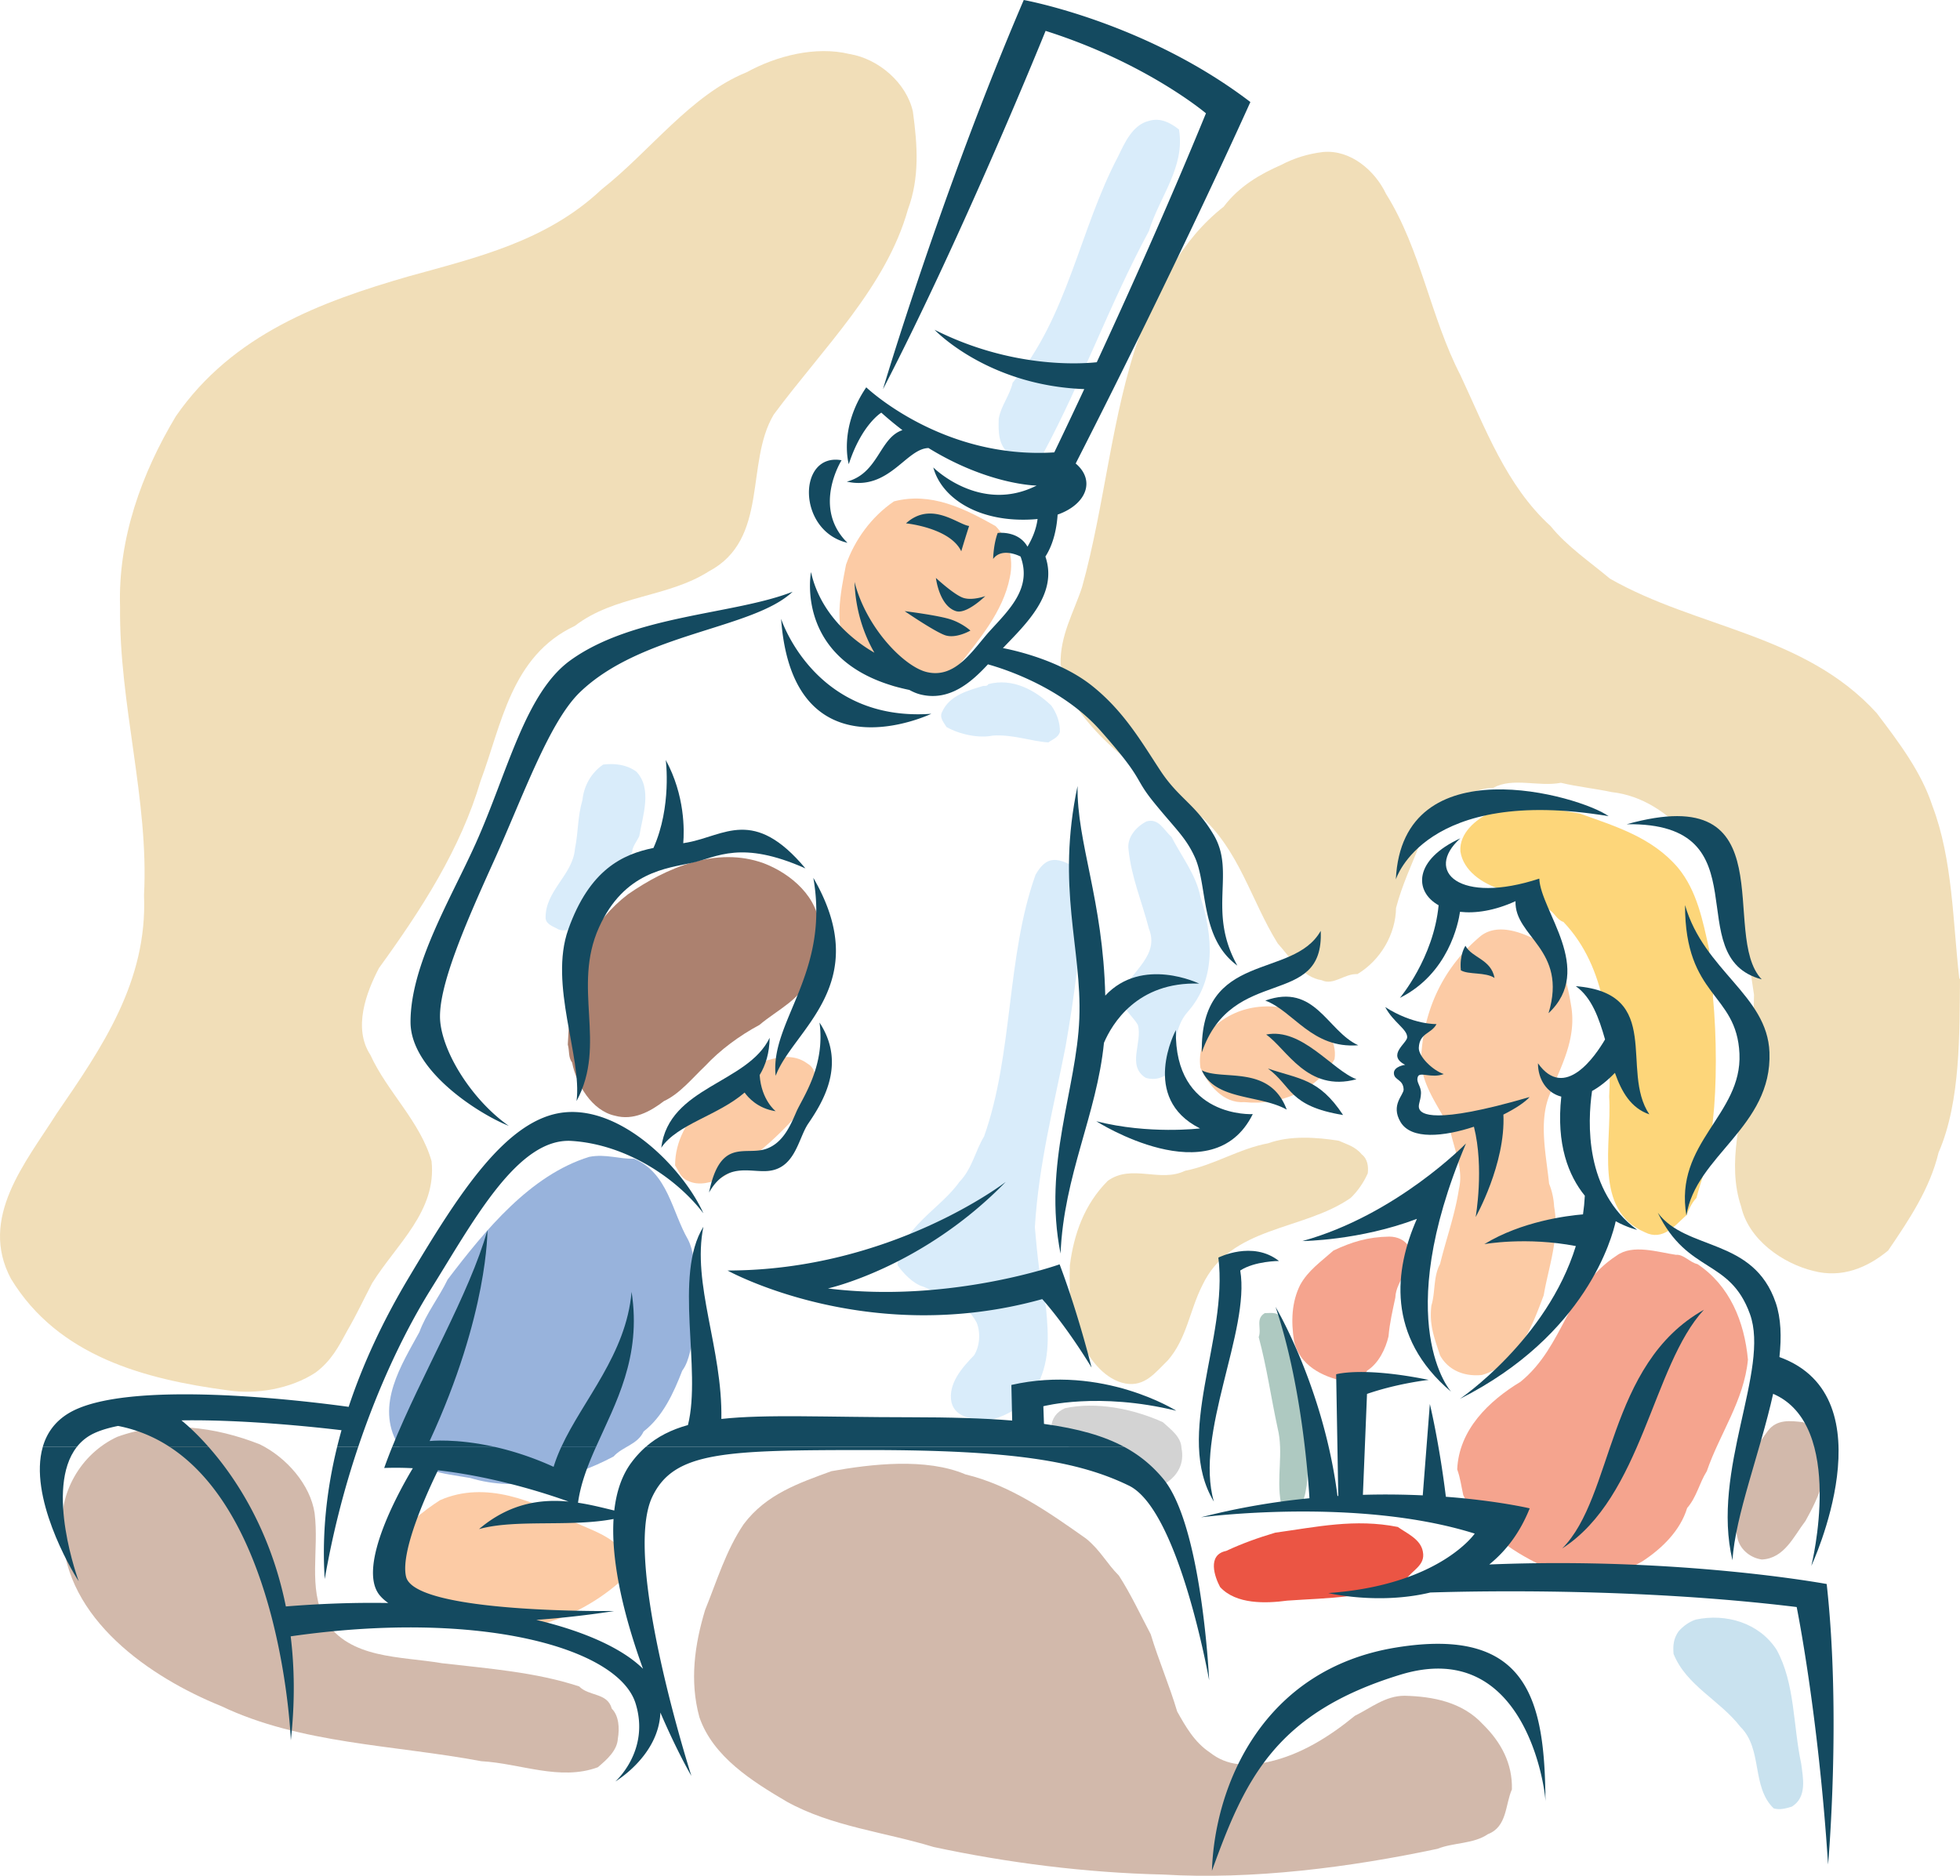 <svg xmlns="http://www.w3.org/2000/svg" width="540.005" height="516.838"><path fill="#f1deb8" d="M15.54 306.922c12.512-18.227 25.126-36.453 24.137-60.297 1.38-26.21-6.894-52.516-6.601-79.414-.59-18.723 5.914-36.754 15.37-52.516 15.669-22.664 40.2-31.629 64.044-38.527 18.82-5.223 38.031-9.652 53.207-23.941 13.398-10.543 24.633-26.11 40.004-32.317 8.273-4.535 19.011-7.293 28.375-5.023 7.883 1.277 15.664 7.879 17.437 15.86 1.281 9.362 1.871 18.23-1.379 26.995-6.008 21.383-23.351 38.133-36.945 56.457-7.984 13.305-1.184 34.387-17.934 43.254-11.332 7.195-26.011 6.606-36.851 14.98-17.633 8.274-20.2 27.29-26.008 42.758-5.52 18.723-16.262 35.375-27.984 51.532-3.547 6.8-7.192 16.554-2.368 23.941 4.633 10.152 13.797 18.426 16.852 29.266 1.477 13.793-9.656 22.86-16.355 33.597-2.266 4.332-4.336 8.77-6.801 13.004-2.461 4.535-4.434 8.375-8.77 11.63-6.894 4.53-16.355 6.109-24.136 4.925-22.958-3.055-46.801-9.36-59.81-30.742-8.964-16.75 4.04-32.024 12.517-45.422"/><path fill="#d2b9ab" d="M32.29 395.895c13.004-4.73 27.094-2.758 39.313 2.07 7.387 3.644 13.89 11.133 15.074 18.914 1.282 10.348-1.875 20.398 2.856 29.562 6.898 10.739 20.691 9.852 32.218 11.82 12.81 1.477 25.915 2.466 37.836 6.407 2.66 2.758 7.786 1.676 8.965 6.11 1.973 1.968 2.168 5.417 1.676 8.273-.195 3.254-2.957 5.719-5.52 7.883-10.44 3.843-21.378-1.082-32.117-1.672-24.14-4.532-49.757-4.73-71.632-15.176-19.508-7.883-43.055-23.941-43.747-47.785-1.18-10.742 4.926-21.68 15.079-26.406"/><path fill="#98b3dc" d="M115.544 367.027c1.872-5.125 5.418-9.558 7.786-14.484 10.343-13.598 22.757-28.77 39.015-33.797 4.633-.887 8.375.692 12.317.492 9.359 3.942 10.445 14.582 14.879 22.27 1.675 3.25 1.378 6.304 2.66 9.656.789 5.516-.493 10.344-.493 16.059-1.578 3.347-1.48 7.386-3.746 10.445-2.363 6.11-5.32 12.61-10.64 16.746-1.676 3.648-5.813 4.14-8.278 6.898-11.722 6.208-26.207 9.954-39.507 5.915-7.391-1.282-15.47-1.676-19.903-9.262-6.304-10.84 1.082-22.07 5.91-30.938"/><path fill="#fccba5" d="M121.26 413.332c12.613-5.516 25.913.398 36.652 5.914 5.222 2.461 11.527 4.137 14.879 9.754.394 2.168.394 4.04-.985 5.91-13.008 12.121-33.797 18.918-50.351 10.348-4.04-1.477-7.192-4.14-10.145-7.785-3.156-3.352-3.941-7.88-2.172-12.02 2.367-5.223 7.39-9.066 12.121-12.121"/><path fill="#d9ecfa" d="M158.404 233.914c.984-4.926.691-8.77 2.07-13.5.395-3.844 2.363-7.488 5.715-9.754 3.152-.394 6.504 0 9.164 1.969 4.434 4.73 1.676 12.219.785 17.738-.687 1.477-1.969 2.953-1.969 4.434-3.25 6.207-9.46 10.148-13.007 16.058-1.97 2.266-3.446 6.602-7.29 5.223-1.28-.789-3.351-1.281-3.546-3.055-.2-7.586 7.488-11.922 8.078-19.113"/><path fill="#ac816f" d="M161.95 259.629c2.368-4.926 6.407-9.656 11.036-13.203 10.64-7.39 24.437-13.301 37.441-8.57 7.489 2.855 15.274 9.456 15.371 18.226.887 4.434-.297 9.164-2.66 12.809-2.363 6.504-8.77 9.164-13.894 13.5-5.516 2.953-10.836 6.894-14.973 11.328-3.352 3.152-6.996 7.687-11.332 9.656-3.844 2.957-8.473 5.422-13.5 4.04-6.402-1.38-10.64-8.673-11.82-14.68-1.086-1.38-.692-3.25-1.184-4.926.492-10.051 1.477-19.61 5.516-28.18"/><path fill="#fccba5" d="M209.443 292.734c4.336-1.379 8.965-2.66 13.008.297 2.46 1.477 2.261 3.84 1.87 6.305l-2.07 4.73c-6.207 7.684-14.68 15.47-23.449 20.395-2.66 1.379-6.304 2.363-9.261.887-1.872-.692-2.563-2.66-3.547-4.239 0-13.296 13.203-22.859 23.449-28.375"/><path fill="#d2b9ab" d="M204.912 419.934c6.207-8.274 15.273-11.329 24.136-14.579 10.938-1.972 26.114-3.746 36.95.883 12.316 2.957 22.859 10.348 33.3 17.739 3.946 3.25 5.618 6.796 8.97 10.144 3.25 5.027 5.91 10.742 8.769 16.16 2.168 7.196 5.125 13.992 7.289 21.285 2.27 4.04 4.73 8.47 9.066 11.329 4.727 3.746 10.344 3.843 16.059 2.562 8.867-1.973 16.75-6.898 23.843-12.71 4.438-2.169 8.375-5.517 13.696-5.517 7.687.196 15.863 1.672 21.578 7.88 4.926 4.831 8.18 10.742 7.98 17.933-1.87 4.234-1.277 10.246-6.597 12.316-4.04 2.758-9.461 2.266-13.895 4.04-24.14 5.124-50.941 8.574-75.672 7.093-21.379-.492-42.86-3.25-63.156-7.586-13.496-4.136-28.078-5.617-40.492-12.511-9.363-5.52-20.297-12.317-24.043-23.254-2.758-10.051-1.281-20.102 1.578-29.559 3.25-7.98 5.715-16.355 10.64-23.648"/><path fill="#fccba5" d="M246.29 138.145c10.25-2.66 19.415 1.968 27.985 6.796 3.45 3.45 5.125 8.77 3.941 14.188-1.87 9.46-8.57 17.242-14.386 24.633-4.926 4.14-11.036 7.191-17.93 5.222-4.04-2.957-10.05-3.449-11.824-9.066-4.633-6.895-2.465-16.648-.989-24.336 2.368-6.797 6.996-13.203 13.204-17.437"/><path fill="#d9ecfa" d="M264.322 325.645c3.547-3.649 4.336-8.473 6.8-12.516 8.079-22.758 6.11-49.559 14.188-72.121.79-1.38 1.773-2.758 3.152-3.547 2.168-1.184 4.73-.098 6.602.887 1.184 3.152 2.562 6.207 3.25 9.457-.492 13.105-2.363 27-4.727 40.496-3.254 16.652-7.39 32.219-8.472 49.855.687 7.785 1.379 14.68 3.05 21.973.79 8.277 1.184 15.566-3.05 22.762-2.86 4.43-7.883 7.484-13.008 8.468-3.844-.39-8.77-.492-9.953-4.925-1.082-5.121 2.957-9.653 6.21-13.004 1.575-2.461 1.872-6.305.688-9.067-3.054-5.808-9.261-7.386-14.68-9.851-2.859-.785-5.617-3.844-7.093-5.91.687-10.247 11.722-15.372 17.043-22.957m6.601-136.661c.493 0 1.086.098 1.38-.492 6.698-1.773 12.91 1.676 17.343 5.91 1.477 2.07 2.465 4.73 2.363 7.293-.492 1.575-1.968 1.97-3.152 2.856-4.926-.297-9.754-2.266-15.371-1.871-3.742.789-9.063-.293-12.711-2.364-.785-1.28-2.066-2.66-1.18-4.238 2.067-4.531 7.094-5.812 11.328-7.094m8.078-83.55c15.274-18.23 18.329-41.977 29.07-62.371 1.774-3.645 3.938-8.668 8.47-9.754 3.253-.985 6.011.593 8.28 2.367 1.774 10.344-5.421 18.62-8.28 27.98-10.739 19.903-18.325 41.184-29.063 61.188-2.957 1.87-6.11 1.574-9.262.293-3.254-2.364-3.152-6.305-3.054-9.754.59-3.547 3.054-6.403 3.84-9.95"/><path fill="#d3d3d3" d="M293.388 388.012c8.574-1.871 18.723.097 26.996 3.843 2.168 1.97 5.028 4.04 5.125 7.094.887 4.336-1.086 7.586-4.234 9.656-1.973 1.38-4.734.297-6.606-.69-5.218-5.813-12.609-5.614-19.113-8.77-2.66-1.18-5.32-2.758-5.91-5.91.098-2.368 1.477-4.239 3.742-5.223"/><path fill="#f1deb8" d="M298.119 161.79c6.304-22.661 8.078-47.294 15.863-69.364 4.926-12.906 11.43-26.309 23.152-35.469 4.336-5.715 10.051-8.969 15.864-11.527 3.546-1.875 7.39-3.055 11.53-3.551 7.587-.688 14.286 5.125 17.34 11.531 9.657 15.469 12.215 33.895 20.493 49.953 6.8 14.485 12.613 30.446 24.832 41.578 4.531 5.618 10.836 9.852 16.351 14.485 23.946 13.695 53.602 15.172 73.504 37.047 6.207 8.18 12.317 16.257 15.371 25.617 5.618 14.777 5.618 32.219 7.391 47.492l.195.195c-.195 14.387.297 33.598-5.91 47.79-2.363 9.949-8.18 18.62-13.89 26.995-5.72 4.727-12.711 7.684-20.594 5.618-8.477-2.07-17.832-8.575-19.906-17.739-4.04-11.921.199-25.222 2.168-37.046.789-6.997 1.28-14.383 1.382-21.282-1.086-7.39-2.172-15.273-4.925-22.27-5.914-14.09-17.344-31.722-34.29-33.597-4.632-.984-9.46-1.476-13.992-2.558-6.207 1.18-13.203-1.579-18.62 1.378-8.77.293-16.16 8.176-20.102 15.172-2.364 6.012-5.024 11.528-6.7 17.934-.097 7.191-4.238 14.383-10.64 18.226-3.547-.199-6.602 3.25-9.852 1.676-5.32-.789-8.672-6.304-12.12-10.148-7.294-11.727-10.641-25.914-21.477-35.274-13.008-10.543-28.97-19.215-36.95-34.976-.593-2.465-.593-4.239-1.382-6.602-.196-7.98 3.648-14.387 5.914-21.285m7.093 163.559c6.602-4.73 14.387.593 21.282-2.758 8.082-1.578 14.879-6.11 22.957-7.59 5.914-2.164 13.3-1.672 19.41-.688 2.168.985 4.535 1.579 6.305 3.747 1.675 1.277 1.875 3.445 1.675 5.218-1.082 2.465-2.758 4.926-4.726 6.801-13.203 9.16-33.106 7.586-40.89 24.14-3.45 6.798-4.235 14.583-9.462 20.59-3.543 3.45-6.305 7.294-11.625 6.407-5.515-.985-9.754-6.309-12.02-11.137-3.25-6.305-3.644-14.09-3.35-21.476 1.085-8.477 3.94-16.75 10.444-23.254"/><path fill="#d9ecfa" d="M309.45 273.125c2.364-5.71 10.048-9.852 7.09-17.238-1.87-7.293-4.824-14.09-5.613-21.778-.492-3.347 2.07-6.304 4.926-7.78 3.45-.985 4.73 2.362 6.898 4.233 2.758 5.422 6.797 10.446 7.98 16.555 3.45 10.738 4.435 22.758-3.546 31.727-3.746 4.234-3.45 10.543-4.73 16.058-1.477 2.07-4.235 2.86-6.797 2.07-5.32-3.35-.79-9.753-2.168-14.581-1.676-2.957-5.52-5.125-4.04-9.266"/><path fill="#fccba5" d="M334.08 283.277c7.39-7.093 18.03-7.488 26.902-3.254 4.039 2.465 7.484 6.801 6.695 11.825-5.023 8.77-15.07 12.808-24.824 11.824-5.816.394-9.855-4.633-12.121-9.461-.594-4.434.789-7.883 3.348-10.934"/><path fill="#eb5544" d="M337.826 427.324c4.433-2.07 8.867-3.644 13.5-5.023 11.425-1.578 21.968-3.942 33.793-1.578 2.464 1.773 6.304 3.351 6.898 6.8.785 3.84-3.055 5.122-4.73 7.782-9.852 5.125-21.676 4.93-32.614 5.715-5.91.789-14.09 1.085-18.523-3.743-1.477-2.757-3.645-8.867 1.676-9.953"/><path fill="#aec9c1" d="M348.466 361.805c1.774 0 3.746-.492 4.73 1.675 2.66 6.797 3.153 13.793 5.419 20.79.789 7.882 2.367 17.042 1.379 25.023-.391 2.367-.692 5.32-3.055 6.207-1.082.492-2.363 0-3.25-.492l-.79-.985c-1.28-6.898.79-13.695-.886-20.492-1.87-8.672-2.957-16.652-5.222-25.125.886-2.367-.985-5.027 1.675-6.601"/><path fill="#f5a48e" d="M367.384 344.563c5.028-2.368 9.457-3.747 15.371-3.844 2.266 0 4.434.984 5.418 2.855 1.676 5.617-3.547 8.867-3.746 13.992-.687 3.25-1.574 6.997-1.87 10.641-.786 3.352-2.661 7.39-5.911 9.461-1.281 2.562-4.14 2.066-6.406 2.855-6.008-1.18-12.215-4.433-13.696-10.937-.882-5.516-.687-10.836 1.676-15.566 2.168-3.942 5.617-6.305 9.164-9.457"/><path fill="#fccba5" d="M407.88 257.953c4.829-3.84 11.825-.887 16.258 1.48 6.106 4.04 7.684 11.231 8.77 17.93 1.476 9.164-3.055 16.848-6.114 24.633-2.855 7.39-.785 16.356 0 24.14a19.474 19.474 0 0 1 1.383 6.305c1.574 8.575-1.578 16.75-2.86 24.434-3.151 8.375-6.991 19.117-17.042 21.977-4.828.492-9.262-1.286-11.531-5.422-1.477-4.63-3.051-8.278-2.364-13.793 1.082-3.352.493-7.98 2.364-11.332 1.675-6.899 4.14-13.598 5.222-20.79 1.282-5.222-1.277-10.738-2.363-15.863-.887-1.183-1.477-2.562-1.973-4.039-2.757-4.828-6.007-9.851-6.105-15.566.492-13.402 5.91-25.324 16.355-34.094"/><path fill="#f5a48e" d="M418.916 380.723c12.214-9.953 12.707-25.817 26.503-34.782 4.434-3.253 11.528-.886 16.356-.199 2.066-.195 3.746 2.07 5.91 2.563 8.867 5.914 12.906 15.765 13.895 26.304-1.086 11.332-7.786 20.399-11.332 30.746-2.07 3.25-2.758 7.09-5.418 10.145-1.875 6.207-6.899 11.137-12.317 14.684-4.039 2.363-8.672 4.039-13.5 3.937-4.433-.094-9.656-1.277-14.187-2.758-8.77-4.136-17.438-10.246-21.676-19.41-.59-2.66-.79-4.629-1.672-7.094.488-10.933 8.668-18.82 17.438-24.136"/><path fill="#fdd67a" d="M410.443 223.96c2.46-.292 4.531-1.28 6.894-1.87 3.153.59 6.7-.492 9.856.887 2.558.097 5.418.789 8.078 1.183 9.852 3.547 19.805 6.5 26.996 14.875 5.32 6.406 6.895 14.781 8.672 22.762-.297 3.644 1.574 8.672.984 12.71 1.082 11.329 1.082 24.532 0 34.29-.394 2.953-.492 5.91-1.379 8.57-.296 4.238-2.07 8.473-3.156 12.711-1.277 1.281-2.066 3.152-2.758 4.73-3.152 2.856-6.5 7.192-11.425 4.727-14.29-6.207-9.067-24.137-9.856-37.34.692-16.652-.59-35.57-12.61-48.183-1.874-.59-2.464-2.66-4.238-3.543-4.136-2.567-8.375-4.73-13.203-5.52-4.828-1.476-10.148-5.023-10.937-10.347-.395-5.024 4.336-8.868 8.082-10.641"/><path fill="#c9e2ef" d="M467.193 446.242c8.375-1.773 17.441.887 22.266 8.278 5.125 9.261 4.535 20.984 6.8 31.43.492 3.94 1.676 9.163-2.562 11.823-1.574.493-3.352.985-5.024.493-6.207-6.012-2.957-16.356-9.164-22.465-5.715-7.39-14.879-11.328-18.425-20.102-.196-2.363 0-4.234 1.378-6.207 1.282-1.476 2.957-2.66 4.73-3.25"/><path fill="#d2b9ab" d="M487.095 394.219c2.465-3.25 6.207-2.758 9.656-2.364 2.27 1.38 5.32 2.856 6.11 5.618 1.379 7.98-1.774 15.07-5.418 21.578-3.25 4.234-5.813 10.344-12.024 10.64-2.953-.398-5.714-2.464-6.597-5.421-2.762-11.133 1.87-21.579 8.273-30.051"/><path fill="#144a60" d="M335.673 346.508s9.43-4.79 16.692.93c0 0-6.645 0-10.66 2.625 2.777 16.69-12.676 44.976-7.266 63.675-11.129-18.39 4.016-44.82 1.234-67.23m66.578-95.274c-.44 3.051-3.164 17.012-16.566 23.715 0 0 9.277-10.976 10.672-25.52-6.856-3.847-6.813-12.581 5.973-18.44-10.098 9.097-.215 18.312 21.765 11.097.332 8.883 15.434 24.98 2.547 37.078 5.336-17.644-9.43-20.98-9.098-30.863-5.812 2.648-11.066 3.418-15.293 2.933"/><path fill="#144a60" d="M403.748 260.59c1.828 3.383 7.039 3.664 8.023 8.867-2.54-1.687-7.18-.844-9.29-2.11-.429-4.367 1.267-6.757 1.267-6.757m10.457 46.512c.625 13.586-7.645 28.234-7.645 28.234s2.402-13.516-.473-24.89c-8.3 2.738-17.28 3.656-20.222-1.298-2.817-4.738.93-7.46.851-9.003-.14-2.813-2.543-2.454-2.68-4.36-.14-1.976 3.102-2.398 3.102-2.398-5.21-2.672.563-5.961.563-7.602 0-2.25-3.805-4.078-6.055-8.305 7.742 4.93 14.137 4.684 14.137 4.684-1.465 2.777-4.707 2.356-4.883 6.55-.102 2.356 3.84 6.227 6.883 7.216-3.324 1.261-6.567-.707-7.13.699-.628 1.578.915 2.527.845 4.64-.07 2.11-.973 3.266-.422 4.368.562 1.125 3.383 4.496 30.351-3.371-1.265 1.422-3.906 3.175-7.222 4.836"/><path fill="#144a60" d="M434.162 343.328c-13.696-2.629-25.211-.531-25.211-.531 10.324-6.309 22.886-7.848 27.187-8.203.246-1.68.414-3.395.5-5.137-4.48-5.516-7.922-14.098-6.484-27.305-3.953-1-6.426-4.715-6.426-9.187 7.395 10.45 15.871-2.11 18.484-6.57-1.691-5.907-3.675-11.547-8.058-14.676 24.347 1.965 12.097 23.222 20.262 35.32-5.067-1.723-7.637-6.172-9.485-11.437-2.187 2.27-4.308 3.906-6.3 5.003-1.258 8.66-2.044 27.622 12.41 38.247 0 0-2.555-.547-5.891-2.36-.938 4.324-8.074 31.383-42.95 48.95 0 0 23.977-16.247 31.962-42.114m-75.321-1.383c25.899-7.168 45.047-26.882 45.047-26.882-20.976 49.683-4.086 68.41-4.086 68.41-17.988-15.207-15.57-33.711-9.426-47.641-15.828 6-31.535 6.113-31.535 6.113m25.731-99.636c1.77-37.188 50.73-23.09 58.613-17.43-50.73-8.438-58.613 17.43-58.613 17.43m63.613-15.207c44.516-12.434 25.418 30.418 37.188 42.742-23.086-6.11 1.113-43.301-37.188-42.742"/><path fill="#144a60" d="M464.248 249.379c5.191 18.074 22.671 24.812 23.261 40.566.77 20.57-20.379 28.453-22.879 44.989-3.457-20.188 15.38-27.688 14.614-44.606-.77-16.918-14.996-15.379-14.996-40.95m5.191 111.509c-14.227 15.379-16.918 51.52-39.027 65.75 14.226-14.23 12.304-50.754 39.027-65.75"/><path fill="#144a60" d="M490.255 373.91c30.543 11.05 8.79 57.531 8.79 57.531s9.64-38.734-10.524-47.402c-3.543 15.969-10.477 33.68-11.2 45.867-5.96-24.8 10.384-52.488 4.805-67.867-5.574-15.379-17.109-10.957-25.378-27.875 7.882 10.574 26.343 6.73 32.496 24.8 1.445 4.259 1.617 9.364 1.011 14.946"/><path fill="#144a60" d="M410.31 431.059c52.59-2.133 92.965 5.382 92.965 5.382 4.039 36.336.383 77.286.383 77.286-2.692-41.72-8.649-70.942-8.649-70.942-43.199-5.281-87.332-4.433-100.926-4.004-14.304 3.442-28.117.153-28.117.153 30.602-2.164 40.34-16.383 40.34-16.383-32.457-10.203-75.422-4.485-75.422-4.485 10.364-2.68 20.442-4.328 29.883-5.257-.418-6.946-2.344-32.012-9.328-52.7 0 0 13.266 22.254 17.055 52.082l.218-.015-.582-33.52s7.266-2.164 25.5 1.547c0 0-8.5.926-17 3.863l-1.132 27.805a218.63 218.63 0 0 1 16.488.145l1.957-25.168s2.566 10.543 4.414 25.554c14.242 1.086 23.098 3.192 23.098 3.192-2.715 6.812-6.63 11.816-11.145 15.465"/><path fill="#144a60" d="M333.904 515.457c.765-23.648 14.031-55.559 50.754-61.52 36.699-5.957 40.945 14.973 41.14 42.442-.047-3.395-5.535-45.473-39.988-34.945-34.605 10.574-42.871 29.027-51.906 54.023m-66.903-370.539a317.231 317.231 0 0 0-2.164 6.98c-3.066-6.492-15.222-7.703-15.222-7.703 6.98-6.308 14.32.364 17.386.723m-9.144 14.32s5.176 4.82 7.703 5.54c2.523.722 5.898-.54 5.898-.54s-5.12 5.063-8.062 4.149c-4.64-1.446-5.54-9.149-5.54-9.149m-8.605 9.149s9.282 1.152 12.7 2.289c3.246 1.082 5.41 3.066 5.41 3.066s-4.02 2.344-7.031 1.262c-3.016-1.082-11.079-6.617-11.079-6.617m-17.386-41.578s-8.242 13.058 1.625 22.746c-13.965-3.246-13.785-24.91-1.625-22.746M215.2 170.496s9.141 28.516 41.395 26.172c0 0-38.152 18.289-41.394-26.172m3.175-7.453c-10.992 10.371-41.578 11.293-58.597 27.687-8.504 8.196-15.766 28.934-23.645 46.364-7.883 17.43-15.765 35.367-14.832 44.496.934 9.125 9.125 21.781 18.871 28.617-7.882-3.105-27.066-15.031-27.066-28.617 0-15.77 11.066-33.867 17.941-49.16 8.817-19.606 13.618-41.504 26.137-50.512 17.426-12.547 45.117-12.547 61.191-18.875m5.707 78.824c17.008 29.352-5.707 41.899-10.37 54.551-1.665-14.828 15.03-28.106 10.37-54.55"/><path fill="#144a60" d="M180.04 233.629c5.086-11.367 3.387-24.227 3.387-24.227 5.313 9.79 5.11 19.45 4.817 22.922l1.199-.207c10.172-1.863 18.254-9.855 32.465 7.153-17.742-7.883-24.27-3.11-31.219-1.555-6.95 1.555-18.688 2.445-25.625 17.738-7.57 16.7 2.289 32.152-6.219 47.918 1.559-12.035-7.676-32.14-2.281-47.297 5.879-16.531 15.023-20.71 23.477-22.445m29.253 62.574c.461 6.934 4.418 9.965 4.418 9.965-4.98-.734-7.652-3.848-8.562-5.14-7.348 6.367-18.516 8.656-22.965 15.199 2.121-16.891 23.797-17.63 29.863-30.286-.062 4.204-1.097 7.536-2.754 10.262"/><path fill="#144a60" d="M225.79 281.742c7.473 11.418.903 21.953-3.124 27.863-2.754 4.043-3.536 12.504-11.282 13.047-5.047.352-11.277-2.449-16.031 5.918 3.121-15.297 10.031-10.011 15.762-12.035 4.62-1.633 6.625-6.351 8.289-10.191 1.664-3.844 8.02-12.504 6.387-24.602m-25.352 68.321c45.129 0 76.66-24.418 76.66-24.418-23.031 23.644-48.996 29.363-48.996 29.363 33.54 4.176 63.832-6.645 63.832-6.645 5.254 13.91 8.809 28.438 8.809 28.438-7.575-12.363-13.598-18.856-13.598-18.856-48.223 13.45-86.707-7.882-86.707-7.882m75.879-171.5c3.894.761 15.937 3.554 24.504 10.359 8.758 6.957 13.633 15.426 18.808 23.308 5.172 7.883 9.653 9.192 14.75 17.793 6.157 10.395-1.879 20.977 6.528 36.028-10.348-7.543-8.106-21.88-11.703-29.836-2.493-5.504-5.414-7.883-11.266-15.09-5.856-7.203-2.371-5.848-14.75-19.824-10.55-11.906-26.512-17.008-30.996-18.254-4.45 4.797-10.516 10.277-18.55 8.308-1.009-.246-2.048-.671-3.095-1.253-32.12-6.664-27.105-32.485-27.105-32.485 2.89 13.149 14.047 20.297 17.465 22.215-3.051-5.273-5.235-11.996-5.469-19.488 3.215 12.652 13.59 23.219 19.758 24.793 8.14 2.07 12.91-6.235 17.578-11.36 5.293-5.808 11.617-11.773 8.402-20.43 0 0-5.086-2.71-7.558.665.18-4.637 1.261-7.16 1.261-7.16s5.63-.77 8.204 3.773c1.12-1.875 2.394-4.57 2.78-7.625-.44.05-.89.086-1.347.113-14.683.903-25.058-5.726-27.383-14.32 0 0 12.88 12.879 28.465 4.996 0 0-13.156-.113-29.777-10.336-6.203.117-10.871 11.809-22.516 9.254 8.77-2.293 8.961-12.074 15.328-14.191a93.575 93.575 0 0 1-5.82-4.817s-5.41 3.246-8.965 14.192c0 0-2.887-9.868 4.817-21.172 0 0 20.812 19.91 51.8 17.926 0 0 3.227-6.657 8.262-17.434-26.805-.996-41.25-16.352-41.25-16.352 21.121 10.649 40.125 9.438 44.695 8.946 8.305-17.946 19.762-43.367 30.082-68.586 0 0-16.382-13.899-44.18-22.715 0 0-22.406 55.488-44.808 98.742 0 0 16.074-54.246 38.79-107.246 0 0 33.503 6.02 62.437 28.11 0 0-18.875 42.21-48.13 99.6 5.458 4.59 3.079 11.228-4.976 14.08-.219 3.315-.992 7.878-3.367 11.558 3.508 10.316-5.371 18.578-11.703 25.215"/><path fill="#144a60" d="M304.513 274.32c10.215-10.93 25.863-3.312 25.863-3.312-17.101-.574-24.007 11.137-26.222 16.32-1.977 19.8-11.059 36.473-11.957 58.07-4.926-24.632 4.433-45.324 5.172-64.785.738-19.457-6.407-35.96-.493-64.043-.226 15.61 7.028 31.426 7.637 57.75m26.602 15.657c-.492-28.329 25.125-19.954 32.758-33.5.988 21.675-24.383 9.113-32.758 33.5"/><path fill="#144a60" d="M323.97 283.816c-.492 24.387 21.184 23.157 21.184 23.157-11.082 22.414-43.106 1.968-43.106 1.968 14.532 3.696 28.575 1.97 28.575 1.97-16.75-8.376-6.653-27.095-6.653-27.095m24.633-8.128c13.793-4.926 16.996 8.375 25.617 12.316-12.808.984-17.734-9.36-25.617-12.317m.247 9.363c9.855-1.972 18.23 9.852 24.878 12.313-13.547 3.696-19.215-8.375-24.879-12.312m.492 9.359c8.621 2.953 14.04 2.707 20.692 12.809-15.028-2.465-14.04-7.883-20.692-12.809"/><path fill="#144a60" d="M331.115 294.902c5.664 2.957 18.719-1.722 23.398 10.836-7.387-4.183-19.703-2.46-23.398-10.836M11.787 398.664c1.074-3.738 3.308-7 7.21-9.324 15.88-9.461 65.313-3.336 77.063-1.711 3.988-12.047 9.586-23.914 16.438-35.402 13.746-23.043 27.046-44.204 43.12-45.747 16.075-1.546 32.766 15.762 38.176 27.82-7.574-9.894-21.484-19.01-36.324-19.94-14.836-.926-27.047 22.1-38.636 40.648-7.051 11.285-14.278 26.23-20.141 43.656H92.88c.38-1.535.782-3.066 1.211-4.598-6.558-.785-26.675-2.988-44.105-2.71 1.191.96 4.004 3.37 7.476 7.308H46.748a39.628 39.628 0 0 0-14.223-5.777c-3.484.699-6.363 1.672-8.336 2.988a12.93 12.93 0 0 0-3.012 2.79h-9.39"/><path fill="#144a60" d="M108.06 398.664c8.05-19.934 21.305-42.137 26.23-59.726 0 0 .31 23.027-15.921 58.109 0 0 7.129-.817 17.941 1.617h-28.25m46.594 0c6.012-13.035 17.863-25.5 19.355-42.726 2.793 18.05-4.422 30.648-9.804 42.726h-9.551m23.258 0c3.234-2.84 7.043-4.75 11.629-6.023 3.84-15.36-4.047-41.239 4.253-54.633-3.21 15.758 5.29 33.582 4.95 52.953 12.293-1.344 28.906-.469 51.914-.469 11.027 0 20.312.274 28.21.91l-.222-9.808c25.191-5.719 45.437 7.11 45.437 7.11-21.484-5.259-36.628-1.24-36.628-1.24l.175 4.864c9.457 1.29 16.524 3.324 22.121 6.336h-131.84m-156.734 0c-8.984 11.422.508 37.008.508 37.008-2.41-3.617-13.809-23.434-9.898-37.008h9.39"/><path fill="#144a60" d="M309.751 398.664c4.293 2.309 7.72 5.191 10.696 8.746 10.765 12.88 12.687 55.563 12.687 55.563s-8.265-46.91-22.11-53.641c-13.843-6.727-31.913-9.805-71.71-9.805-39.793 0-53.637.387-59.598 12.88-8.332 17.468 10.77 76.902 10.77 76.902-2.004-3.434-5.207-9.707-8.543-17.45-.445 11.953-12.414 18.989-12.414 18.989s9.656-8.473 5.574-21.532c-4.766-15.254-42.816-25.968-95.016-18.457 1.051 8.57 1.204 18.11.043 28.645 0 0-2.222-60.516-33.382-80.84h10.714c7.106 8.055 16.973 22.504 21.297 43.961 10.032-.813 19.457-1.102 28.215-.953-.922-.637-1.715-1.34-2.36-2.121-6.546-7.934 6.134-30.051 9.126-35.016l6.933.574c-2.37 4.829-10.53 22.18-8.793 29.34 2.473 10.203 57.34 9.43 57.34 9.43s-9.57 1.598-21.453 2.445c13.996 3.336 24.016 8.156 29.39 13.477-4.886-13.477-8.866-28.84-8.116-41.274-11.82 2.278-27.008-.03-37.07 2.785 8.472-7.195 17.109-8.312 24.695-7.582-5.649-2.039-20.13-6.82-35.993-8.62l-6.933-.575a90.078 90.078 0 0 0-7.887-.066c.676-1.91 1.418-3.848 2.207-5.805h28.25c4.781 1.074 10.29 2.79 16.219 5.492.566-1.851 1.289-3.68 2.125-5.492h9.55c-2.273 5.098-4.222 10.102-4.952 15.383 3.683.55 7.066 1.445 9.992 2.144.578-5.105 2.05-9.628 4.707-13.203a27.589 27.589 0 0 1 3.96-4.324h131.84"/><path fill="#144a60" d="M98.693 398.664a245.58 245.58 0 0 0-9.223 36.406c-.804-12.117.45-24.32 3.41-36.406h5.813"/></svg>
